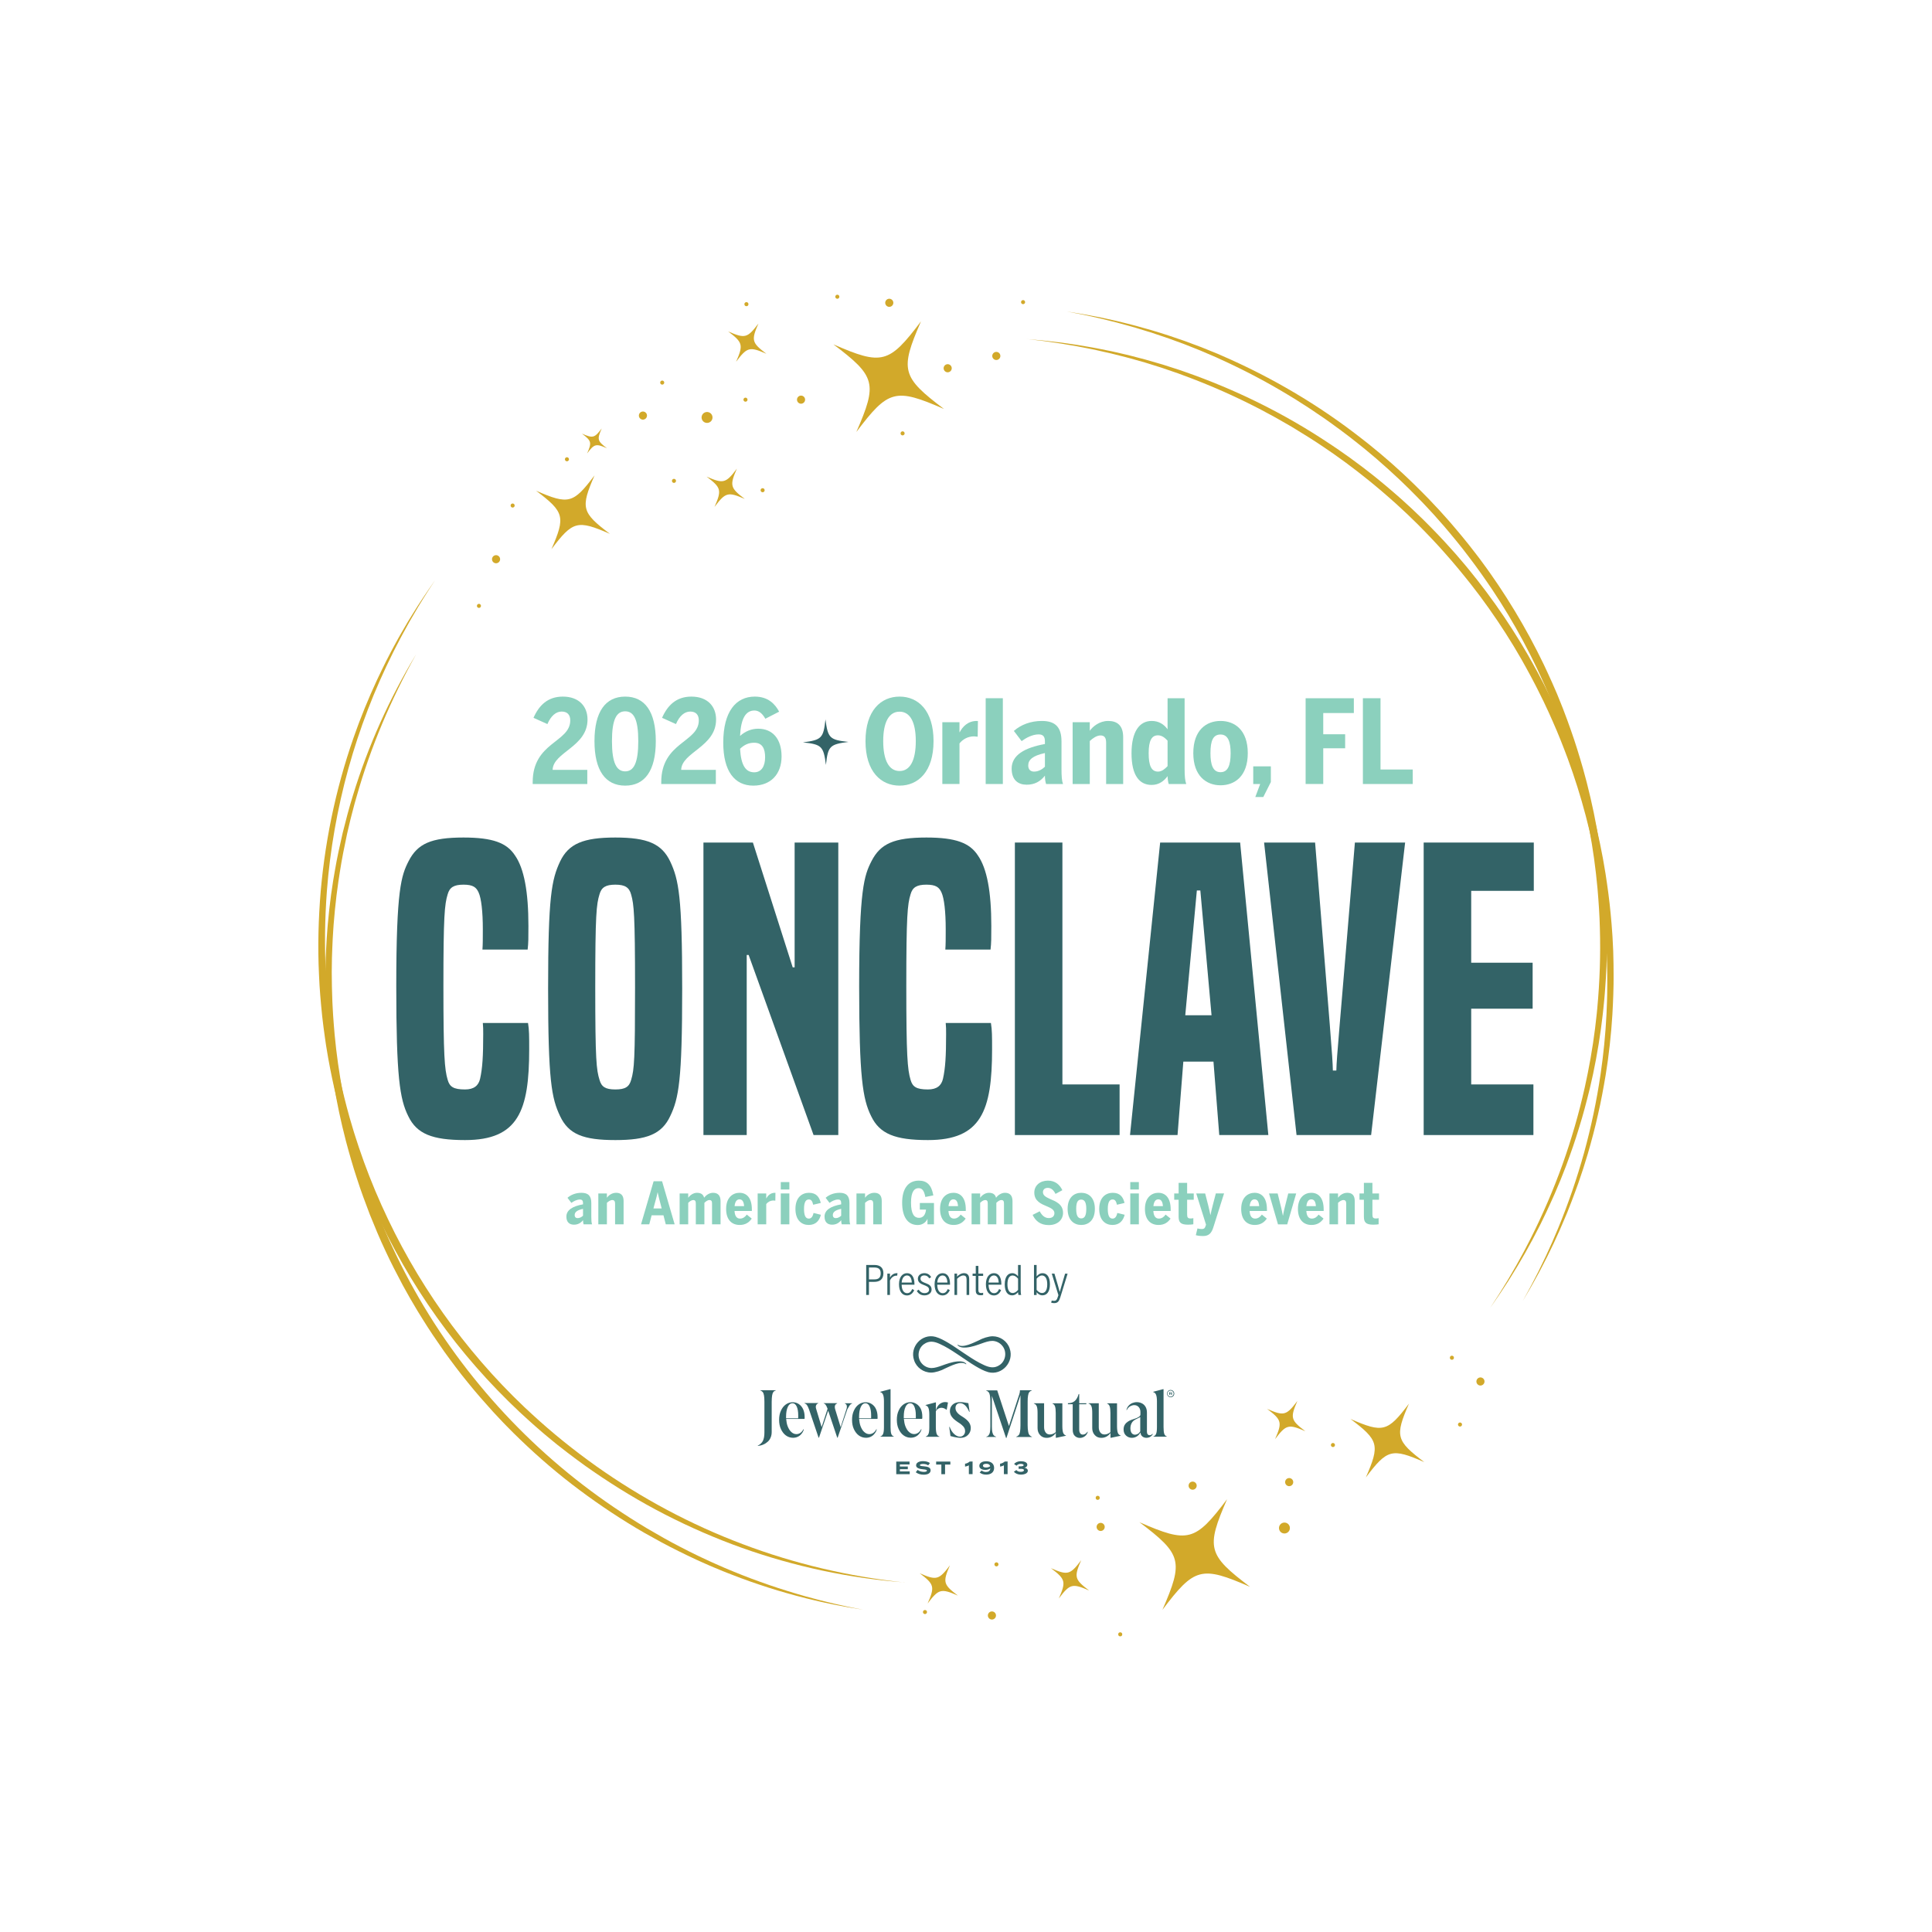 <svg xmlns="http://www.w3.org/2000/svg" id="Layer_1" viewBox="0 0 1000 1000"><defs><style>      .st0 {        fill: #336367;      }      .st1 {        fill: #8bd0bd;      }      .st2 {        fill: #d2a92a;      }    </style></defs><g><g><path class="st2" d="M635.13,775.99c-10.99,25.21-10.05,28.79,11.9,45.36-25.21-10.99-28.79-10.05-45.36,11.9,10.99-25.21,10.05-28.79-11.9-45.36,25.21,10.99,28.79,10.05,45.36-11.9Z"></path><path class="st2" d="M476.71,166.33c-10.99,25.21-10.05,28.79,11.9,45.36-25.21-10.99-28.79-10.05-45.36,11.9,10.99-25.21,10.05-28.79-11.9-45.36,25.21,10.99,28.79,10.05,45.36-11.9Z"></path><path class="st2" d="M307.74,246.06c-7.33,16.82-6.7,19.21,7.94,30.26-16.82-7.33-19.21-6.7-30.26,7.94,7.33-16.82,6.7-19.21-7.94-30.26,16.82,7.33,19.21,6.7,30.26-7.94Z"></path><path class="st2" d="M381.4,242.59c-3.8,8.71-3.47,9.95,4.11,15.67-8.71-3.8-9.95-3.47-15.67,4.11,3.8-8.71,3.47-9.95-4.11-15.67,8.71,3.8,9.95,3.47,15.67-4.11Z"></path><path class="st2" d="M392.57,167.44c-3.8,8.71-3.47,9.95,4.11,15.67-8.71-3.8-9.95-3.47-15.67,4.11,3.8-8.71,3.47-9.95-4.11-15.67,8.71,3.8,9.95,3.47,15.67-4.11Z"></path><path class="st2" d="M311.45,221.76c-2.48,5.69-2.27,6.5,2.69,10.24-5.69-2.48-6.5-2.27-10.24,2.69,2.48-5.69,2.27-6.5-2.69-10.24,5.69,2.48,6.5,2.27,10.24-2.69Z"></path><path class="st2" d="M559.62,807.57c-3.8,8.71-3.47,9.95,4.11,15.67-8.71-3.8-9.95-3.47-15.67,4.11,3.8-8.71,3.47-9.95-4.11-15.67,8.71,3.8,9.95,3.47,15.67-4.11Z"></path><path class="st2" d="M671.53,725.13c-3.8,8.71-3.47,9.95,4.11,15.67-8.71-3.8-9.95-3.47-15.67,4.11,3.8-8.71,3.47-9.95-4.11-15.67,8.71,3.8,9.95,3.47,15.67-4.11Z"></path><path class="st2" d="M491.69,810.2c-3.8,8.71-3.47,9.95,4.11,15.67-8.71-3.8-9.95-3.47-15.67,4.11,3.8-8.71,3.47-9.95-4.11-15.67,8.71,3.8,9.95,3.47,15.67-4.11Z"></path><path class="st2" d="M729.28,726.52c-7.33,16.82-6.7,19.21,7.94,30.26-16.82-7.33-19.21-6.7-30.26,7.94,7.33-16.82,6.7-19.21-7.94-30.26,16.82,7.33,19.21,6.7,30.26-7.94Z"></path><g><path class="st2" d="M446.51,833.15l-4.94-.81-2.47-.41-2.46-.46c-1.64-.31-3.29-.61-4.92-.93l-4.9-1.03c-1.64-.33-3.26-.72-4.89-1.11-1.62-.39-3.26-.76-4.88-1.17-3.23-.85-6.48-1.65-9.69-2.6-6.45-1.78-12.8-3.88-19.13-6.08-3.14-1.14-6.3-2.25-9.41-3.5l-2.34-.91c-.78-.3-1.56-.6-2.33-.93l-4.64-1.92c-1.55-.62-3.07-1.33-4.61-2l-2.3-1.02c-.77-.34-1.53-.67-2.29-1.04-3.03-1.44-6.07-2.83-9.06-4.36-6.02-2.95-11.89-6.18-17.73-9.48-11.62-6.7-22.82-14.12-33.56-22.15-10.76-8.01-20.98-16.77-30.65-26.08-2.45-2.3-4.78-4.71-7.15-7.09-1.2-1.18-2.33-2.42-3.48-3.64-1.15-1.22-2.31-2.44-3.45-3.67-4.5-4.98-8.95-10.02-13.15-15.26-4.27-5.18-8.27-10.58-12.21-16.02-3.85-5.5-7.64-11.05-11.17-16.77-.88-1.43-1.79-2.84-2.65-4.28l-2.56-4.34c-.42-.72-.86-1.44-1.28-2.17l-1.23-2.2-2.46-4.4c-3.16-5.93-6.25-11.89-9.07-18-2.88-6.07-5.45-12.28-7.96-18.51-2.41-6.27-4.75-12.57-6.79-18.97-2.12-6.37-3.94-12.84-5.68-19.33l-1.21-4.89-.61-2.44c-.2-.82-.37-1.64-.56-2.46l-1.1-4.92c-.36-1.64-.66-3.29-.99-4.94l-.48-2.47-.24-1.24-.21-1.24-.85-4.96c-.3-1.65-.52-3.32-.77-4.98-.24-1.66-.5-3.32-.72-4.98l-.61-5-.31-2.5-.25-2.51-.49-5.01c-.15-1.67-.25-3.35-.38-5.02-.28-3.35-.41-6.7-.58-10.05-.1-1.68-.11-3.35-.16-5.03-.04-1.68-.1-3.35-.11-5.03v-5.03s0-2.52,0-2.52l.06-2.52.13-5.03c.06-1.68.16-3.35.24-5.03.13-3.35.41-6.7.65-10.04.1-1.67.3-3.34.46-5.01.17-1.67.32-3.34.5-5.01l.61-4.99.31-2.5.37-2.49.74-4.97c.26-1.66.57-3.3.85-4.96,1.12-6.61,2.56-13.16,4.07-19.69,1.62-6.5,3.31-12.99,5.31-19.38,7.83-25.62,18.91-50.21,32.72-73.07-13.03,23.31-23.56,48-30.81,73.63l-.69,2.4-.34,1.2-.32,1.21-1.27,4.83c-.44,1.61-.81,3.23-1.19,4.85l-1.14,4.86c-1.39,6.51-2.71,13.03-3.72,19.6-.25,1.64-.54,3.28-.76,4.93l-.67,4.94-.33,2.47-.27,2.48-.55,4.96c-.16,1.65-.29,3.31-.44,4.97-.13,1.66-.31,3.31-.39,4.97-.2,3.32-.44,6.63-.53,9.95-.06,1.66-.14,3.32-.18,4.98l-.07,4.98-.03,2.49.03,2.49.06,4.98c.03,1.66.11,3.32.15,4.98.06,1.66.09,3.32.2,4.98.19,3.32.35,6.63.65,9.94.14,1.65.26,3.31.42,4.96l.52,4.95.26,2.48.32,2.47.64,4.94c.23,1.64.5,3.28.75,4.92.26,1.64.49,3.28.8,4.92l.88,4.9.22,1.23.25,1.22.5,2.44c1.28,6.51,2.84,12.97,4.48,19.4,1.74,6.4,3.55,12.79,5.66,19.09,2.03,6.32,4.36,12.54,6.76,18.73,2.5,6.15,5.06,12.27,7.91,18.27,22.35,48.17,56.54,90.76,98.73,123.11,10.54,8.09,21.58,15.54,32.99,22.38,5.74,3.36,11.51,6.67,17.44,9.7,2.94,1.57,5.94,3,8.92,4.47.74.37,1.5.72,2.26,1.07l2.26,1.05c1.51.69,3.01,1.42,4.54,2.07l4.57,2.01c.76.34,1.53.66,2.3.97l2.31.95c3.07,1.3,6.19,2.47,9.29,3.67,6.24,2.32,12.54,4.53,18.91,6.48,3.17,1.03,6.39,1.91,9.59,2.84,1.6.45,3.22.86,4.83,1.29l2.42.64c.81.22,1.62.39,2.43.6l4.86,1.18c1.63.37,3.26.72,4.89,1.08l2.45.54,2.46.49,4.91.96Z"></path><path class="st2" d="M531.47,175.5l5.19.46c1.73.16,3.47.28,5.19.5l5.18.6c.86.1,1.73.19,2.59.31l2.58.37,5.16.75c1.72.26,3.43.58,5.14.87l2.57.44c.86.15,1.72.28,2.57.47l5.12,1.03,2.56.51c.85.18,1.7.38,2.55.58l5.09,1.18c1.7.37,3.38.85,5.06,1.28l5.05,1.32,5.02,1.45,2.51.73,1.25.36,1.24.4,4.97,1.6,2.49.8,2.47.86c26.32,9.16,51.56,21.56,74.79,37.05,1.45.97,2.92,1.92,4.35,2.91l4.29,3.01,2.14,1.5,2.1,1.56,4.21,3.11c1.39,1.05,2.76,2.14,4.14,3.21,1.37,1.08,2.77,2.13,4.1,3.26,2.69,2.23,5.41,4.42,8.02,6.73,1.31,1.15,2.65,2.28,3.95,3.44l3.87,3.53,1.93,1.77,1.89,1.81,3.78,3.63c4.94,4.93,9.83,9.93,14.46,15.16l1.75,1.95.88.98.85,1,3.4,3.99c1.15,1.32,2.22,2.69,3.33,4.05,1.09,1.36,2.21,2.71,3.28,4.09l3.19,4.16c.53.7,1.07,1.38,1.59,2.08l1.55,2.12,3.09,4.23,2.99,4.31,1.49,2.15,1.44,2.19,2.88,4.38c.94,1.47,1.85,2.96,2.78,4.44l1.39,2.22c.47.74.89,1.5,1.34,2.25l2.67,4.51c.88,1.51,1.71,3.05,2.57,4.57,1.74,3.03,3.33,6.15,4.96,9.23.2.39.41.77.61,1.16l.58,1.17,1.16,2.35,1.16,2.35.58,1.17.55,1.19c1.47,3.17,2.97,6.33,4.33,9.55,2.83,6.39,5.36,12.91,7.79,19.46l1.74,4.94c.29.83.59,1.64.86,2.48l.81,2.49c.54,1.66,1.09,3.32,1.62,4.99l1.5,5.02.75,2.51.69,2.53,1.38,5.05,1.26,5.09.63,2.54.57,2.56,1.13,5.12,1.01,5.14.5,2.57c.16.86.3,1.72.45,2.58l.88,5.16c1.06,6.9,2.03,13.82,2.66,20.78.38,3.47.6,6.96.86,10.44l.09,1.31.07,1.31.13,2.62.13,2.62.06,1.31.03,1.31c.08,3.49.2,6.98.16,10.47v2.62c0,.87,0,1.75-.02,2.62l-.13,5.23c-.03,1.74-.13,3.49-.21,5.23-.09,1.74-.16,3.49-.27,5.23l-.38,5.22c-.07.87-.12,1.74-.2,2.61l-.26,2.6-.51,5.21-.64,5.19-.32,2.6c-.11.86-.25,1.73-.38,2.59l-.78,5.17c-1.16,6.88-2.41,13.74-3.99,20.53-1.5,6.81-3.32,13.54-5.25,20.24l-1.54,4.99-.77,2.5-.83,2.48-1.67,4.95c-.58,1.64-1.19,3.27-1.78,4.91-1.16,3.28-2.47,6.51-3.74,9.75l-.48,1.21-.51,1.2-1.02,2.4c-.69,1.6-1.35,3.21-2.06,4.8l-2.16,4.75-1.08,2.37-1.14,2.35-2.28,4.69c-.78,1.56-1.59,3.09-2.39,4.64l-1.2,2.31-.61,1.15-.63,1.14-2.52,4.56c-.82,1.53-1.72,3.02-2.6,4.52l-2.64,4.49,2.5-4.57c.83-1.52,1.68-3.04,2.46-4.59l2.39-4.63.6-1.16.57-1.17,1.13-2.34c.75-1.56,1.53-3.11,2.27-4.69l2.16-4.74,1.08-2.37,1.02-2.39,2.04-4.79c5.3-12.82,9.81-25.95,13.51-39.3,3.67-13.36,6.52-26.93,8.53-40.62l.69-5.14.34-2.57.29-2.58.57-5.16.45-5.17.22-2.58c.07-.86.11-1.73.17-2.59l.32-5.18c.09-1.73.14-3.45.21-5.18.06-1.73.14-3.45.15-5.18.24-13.82-.3-27.66-1.75-41.4-.67-6.88-1.68-13.72-2.77-20.54l-.91-5.1c-.16-.85-.29-1.7-.46-2.55l-.52-2.54-1.04-5.08-1.15-5.05-.58-2.52-.64-2.51-1.26-5.02-1.38-4.99-.69-2.5-.74-2.48-1.5-4.96c-.52-1.65-1.07-3.28-1.61-4.92l-.81-2.46c-.27-.82-.57-1.63-.86-2.44l-1.73-4.88c-2.42-6.47-4.93-12.9-7.75-19.21-1.35-3.18-2.84-6.29-4.3-9.42l-.55-1.17-.58-1.16-1.15-2.32-1.15-2.32c-.38-.77-.77-1.55-1.17-2.31-1.61-3.05-3.18-6.13-4.88-9.13-.85-1.51-1.66-3.03-2.53-4.52l-2.62-4.47c-.44-.74-.86-1.5-1.32-2.23l-1.37-2.2c-.91-1.46-1.81-2.94-2.74-4.4l-2.84-4.33-1.42-2.16-1.47-2.13-2.94-4.26-3.04-4.19-1.52-2.09c-.51-.7-1.04-1.37-1.57-2.06l-3.15-4.11c-4.29-5.41-8.66-10.76-13.26-15.91-4.54-5.2-9.34-10.18-14.2-15.09l-3.71-3.61-1.86-1.81-1.9-1.76-3.8-3.52c-1.28-1.16-2.59-2.29-3.88-3.43-2.57-2.31-5.25-4.5-7.89-6.72-1.31-1.12-2.69-2.17-4.03-3.25-1.36-1.07-2.7-2.16-4.06-3.22l-4.13-3.13-2.07-1.57-2.1-1.51-4.21-3.03c-1.41-1-2.85-1.95-4.28-2.93-5.7-3.92-11.58-7.56-17.5-11.14l-4.5-2.58-2.25-1.29c-.75-.43-1.5-.87-2.26-1.27l-4.57-2.46c-1.52-.82-3.04-1.66-4.59-2.42-12.31-6.32-25.02-11.88-38.02-16.65l-2.43-.91-2.46-.84-4.92-1.69-1.23-.42-1.24-.39-2.48-.78-4.96-1.55-5-1.41c-1.67-.46-3.33-.97-5.01-1.37l-5.04-1.28c-.84-.21-1.68-.44-2.52-.63l-2.54-.57-5.07-1.15c-.84-.2-1.7-.35-2.55-.53l-2.55-.51c-1.7-.33-3.4-.69-5.11-.99l-5.13-.87-2.57-.44c-.86-.15-1.72-.26-2.57-.39l-5.15-.75c-1.72-.27-3.44-.44-5.17-.65l-5.17-.61Z"></path><path class="st2" d="M468.26,819.05c-28.73-2.15-57.21-8.25-84.42-17.95-13.6-4.87-26.88-10.65-39.74-17.26-12.87-6.61-25.26-14.12-37.17-22.33l-4.45-3.11c-1.47-1.05-2.91-2.14-4.37-3.21-2.93-2.12-5.76-4.38-8.62-6.6l-1.07-.83-1.05-.86-2.1-1.72-2.1-1.73c-.7-.57-1.4-1.15-2.08-1.75-2.73-2.38-5.5-4.71-8.15-7.18-1.33-1.22-2.68-2.43-4-3.67l-3.92-3.76c-.65-.63-1.31-1.25-1.95-1.89l-1.91-1.93-3.82-3.86-3.73-3.95-1.86-1.98-1.81-2.02-3.63-4.04-3.53-4.13-1.76-2.07c-.58-.7-1.14-1.4-1.72-2.11l-3.42-4.22-3.31-4.31-1.65-2.16c-.55-.72-1.07-1.46-1.61-2.19l-3.2-4.39c-1.05-1.48-2.06-2.98-3.1-4.46l-1.55-2.23c-.51-.75-1-1.51-1.5-2.27l-2.98-4.54c-.97-1.53-1.92-3.07-2.88-4.61l-1.43-2.31c-.47-.77-.92-1.56-1.38-2.34l-2.75-4.68-2.65-4.75-1.32-2.38c-.43-.8-.84-1.6-1.27-2.4l-2.52-4.81-2.41-4.87-1.2-2.44-1.15-2.46-2.28-4.93-2.16-4.99-1.08-2.5-1.02-2.52-2.03-5.04-1.91-5.09c-.32-.85-.65-1.69-.95-2.55l-.9-2.57c-.59-1.71-1.2-3.42-1.78-5.13l-1.67-5.17c-.27-.86-.57-1.72-.82-2.59l-.77-2.6c-.51-1.74-1.05-3.47-1.53-5.21-.94-3.5-1.93-6.98-2.75-10.51-1.77-7.03-3.22-14.13-4.51-21.25l-.9-5.36-.22-1.34-.19-1.34-.39-2.69c-.55-3.58-.94-7.18-1.38-10.77-.75-7.2-1.39-14.42-1.67-21.65-.71-14.47-.31-28.97.9-43.39,2.56-28.83,8.83-57.33,18.85-84.43l.93-2.54.99-2.52,1.98-5.04,2.1-4.99,1.05-2.49,1.11-2.47,2.23-4.93c.77-1.63,1.56-3.25,2.34-4.88,1.53-3.27,3.24-6.45,4.88-9.66.4-.81.85-1.59,1.28-2.38l1.3-2.37c.88-1.58,1.71-3.18,2.64-4.72l2.72-4.67.68-1.17.71-1.15,1.42-2.3c3.75-6.16,7.81-12.11,11.93-18.02-3.95,6.02-7.84,12.09-11.4,18.34l-1.36,2.33-.68,1.17-.65,1.18-2.6,4.73c-.89,1.56-1.68,3.18-2.52,4.77l-1.24,2.39c-.41.8-.84,1.59-1.22,2.4l-2.36,4.85c-.39.81-.8,1.61-1.17,2.43l-1.12,2.45c-.74,1.64-1.51,3.26-2.24,4.9l-2.12,4.95-1.06,2.48-1,2.5-1.99,5-1.87,5.05-.94,2.53-.87,2.55-1.75,5.09-1.63,5.13-.81,2.57-.75,2.58-1.5,5.17-1.38,5.2-.68,2.6c-.22.87-.42,1.74-.63,2.62l-1.24,5.24-1.12,5.26-.56,2.63c-.18.88-.33,1.76-.5,2.64l-.99,5.29-.87,5.31-.43,2.65-.37,2.66-.73,5.33-.61,5.34-.3,2.67-.24,2.68-.47,5.35c-2.11,28.59-.72,57.44,4.48,85.61,1.33,7.03,2.76,14.05,4.53,20.99.82,3.48,1.81,6.93,2.74,10.38.48,1.72,1.02,3.43,1.52,5.15l.77,2.57c.25.86.55,1.7.82,2.56l1.66,5.11c.57,1.7,1.18,3.38,1.77,5.07l.89,2.53c.3.84.63,1.68.94,2.51l1.9,5.02,2.02,4.98,1.01,2.49,1.07,2.46,2.14,4.92,2.26,4.87,1.13,2.44,1.18,2.41,2.37,4.82,2.48,4.76c.42.79.82,1.59,1.25,2.38l1.3,2.35,2.6,4.7,2.71,4.63c.45.77.9,1.55,1.36,2.31l1.41,2.28c.94,1.52,1.87,3.05,2.83,4.56l2.93,4.5c.49.75.97,1.5,1.47,2.24l1.52,2.21c1.02,1.47,2.02,2.95,3.05,4.42l3.15,4.35c.53.72,1.04,1.45,1.58,2.17l1.63,2.13,3.26,4.26,3.36,4.19c.56.7,1.11,1.4,1.68,2.09l1.73,2.05,3.46,4.11,3.56,4.02,1.78,2.01,1.83,1.97,3.66,3.93,3.75,3.84,1.88,1.92c.63.63,1.28,1.25,1.92,1.88l3.85,3.74c1.3,1.23,2.63,2.44,3.94,3.66,10.52,9.72,21.72,18.72,33.4,27.03,23.41,16.55,48.9,30.21,75.79,40.32,26.87,10.17,55.09,16.78,83.74,19.81Z"></path><path class="st2" d="M552.55,161.29l5.14.84c1.71.29,3.43.54,5.14.88l5.12.98c.85.17,1.71.32,2.56.5l2.55.56,5.09,1.13c1.69.39,3.37.84,5.06,1.25l2.53.64c.84.22,1.69.41,2.52.66l5.02,1.41,2.51.7c.84.24,1.66.51,2.5.76l4.98,1.55c1.67.5,3.3,1.1,4.95,1.65l4.94,1.69,4.89,1.82,2.45.91,1.22.46,1.21.49,4.84,1.96,2.42.98,2.39,1.05c25.56,11.1,49.81,25.35,71.81,42.54,1.37,1.08,2.76,2.13,4.12,3.23l4.05,3.32,2.02,1.66,1.98,1.71,3.96,3.42c1.31,1.15,2.59,2.34,3.88,3.51,1.28,1.18,2.6,2.33,3.84,3.56,2.52,2.42,5.06,4.81,7.5,7.32,1.22,1.24,2.47,2.47,3.68,3.73l3.59,3.81,1.8,1.91,1.75,1.95,3.5,3.9c4.56,5.29,9.06,10.64,13.29,16.2l1.6,2.08.8,1.04.78,1.06,3.09,4.23c1.04,1.4,2.02,2.85,3.01,4.29.99,1.44,2,2.87,2.97,4.32l2.87,4.38c.48.73.97,1.46,1.43,2.2l1.38,2.23,2.76,4.45,2.66,4.52,1.33,2.26,1.28,2.29,2.55,4.58c.83,1.54,1.63,3.09,2.44,4.64l1.22,2.32c.41.77.78,1.56,1.17,2.34l2.32,4.7c.77,1.57,1.48,3.17,2.22,4.75,1.5,3.15,2.86,6.38,4.26,9.58.17.4.35.8.52,1.2l.49,1.22.98,2.43.98,2.43.49,1.22.46,1.23c1.23,3.27,2.49,6.53,3.61,9.84,2.35,6.58,4.38,13.27,6.32,19.99l1.37,5.06c.22.84.47,1.68.67,2.53l.62,2.55c.41,1.7.84,3.39,1.24,5.09l1.13,5.12.56,2.56.5,2.57,1,5.14.88,5.17.43,2.58.37,2.59.74,5.19.63,5.2.31,2.6c.1.87.17,1.74.26,2.61l.5,5.22c.54,6.96.99,13.94,1.1,20.92.12,3.49.07,6.98.08,10.47v1.31s-.04,1.31-.04,1.31l-.07,2.62-.07,2.62-.03,1.31-.07,1.31c-.18,3.49-.33,6.97-.63,10.45l-.2,2.61c-.07.87-.12,1.74-.22,2.61l-.52,5.21c-.16,1.74-.39,3.47-.6,5.2-.22,1.73-.42,3.46-.66,5.19l-.77,5.18c-.13.86-.25,1.73-.39,2.59l-.45,2.58-.9,5.16-1.02,5.13-.51,2.57c-.18.85-.38,1.7-.57,2.55l-1.16,5.1c-1.67,6.77-3.43,13.52-5.52,20.18-2.01,6.68-4.33,13.25-6.75,19.79l-1.91,4.86-.96,2.43-1.02,2.41-2.03,4.81c-.7,1.6-1.43,3.18-2.14,4.76-1.4,3.19-2.95,6.3-4.46,9.44l-.57,1.18-.59,1.16-1.2,2.32c-.81,1.54-1.58,3.1-2.41,4.63l-2.51,4.57-1.26,2.29-1.31,2.25-2.63,4.51c-.89,1.49-1.82,2.96-2.73,4.45l-1.37,2.22-.69,1.11-.71,1.09-2.86,4.36c-.94,1.46-1.94,2.88-2.93,4.31l-2.97,4.28,2.84-4.37c.94-1.46,1.91-2.9,2.8-4.39l2.73-4.44.68-1.11.66-1.12,1.31-2.25c.87-1.5,1.76-2.99,2.61-4.5l2.51-4.56,1.25-2.28,1.2-2.31,2.39-4.62c6.24-12.39,11.72-25.15,16.41-38.18,4.66-13.05,8.52-26.37,11.54-39.87l1.07-5.08.53-2.54.48-2.55.96-5.1.83-5.12.42-2.56c.13-.85.24-1.71.36-2.57l.71-5.14c.22-1.71.39-3.43.59-5.15.19-1.72.4-3.43.54-5.16,1.28-13.77,1.77-27.61,1.35-41.42-.15-6.91-.65-13.8-1.23-20.69l-.53-5.15c-.09-.86-.17-1.72-.27-2.58l-.32-2.57-.65-5.14-.77-5.12-.39-2.56-.45-2.55-.88-5.1-1-5.08-.5-2.54-.56-2.53-1.12-5.06c-.4-1.68-.82-3.35-1.24-5.03l-.62-2.51c-.2-.84-.45-1.67-.67-2.5l-1.36-5c-1.93-6.63-3.95-13.24-6.29-19.73-1.11-3.27-2.37-6.49-3.59-9.72l-.46-1.21-.49-1.2-.98-2.4-.97-2.4c-.32-.8-.65-1.6-1-2.39-1.38-3.17-2.71-6.35-4.19-9.47-.73-1.56-1.43-3.14-2.19-4.69l-2.28-4.65c-.39-.77-.75-1.56-1.15-2.32l-1.2-2.3c-.8-1.53-1.59-3.07-2.4-4.59l-2.5-4.53-1.25-2.26-1.31-2.24-2.61-4.47-2.72-4.41-1.36-2.2c-.46-.73-.94-1.45-1.41-2.17l-2.83-4.34c-3.87-5.72-7.83-11.38-12.04-16.86-4.14-5.53-8.55-10.85-13.03-16.11l-3.43-3.88-1.72-1.94-1.76-1.9-3.53-3.79c-1.19-1.25-2.41-2.47-3.61-3.71-2.39-2.5-4.89-4.88-7.37-7.29-1.22-1.22-2.52-2.37-3.78-3.55-1.27-1.17-2.53-2.36-3.81-3.51l-3.89-3.43-1.94-1.72-1.99-1.67-3.97-3.33c-1.33-1.1-2.7-2.16-4.05-3.24-5.39-4.34-10.98-8.41-16.62-12.42l-4.29-2.91-2.15-1.46c-.72-.48-1.43-.98-2.16-1.44l-4.37-2.79c-1.46-.93-2.91-1.88-4.4-2.75-11.8-7.23-24.06-13.72-36.67-19.44l-2.36-1.09-2.39-1.02-4.78-2.05-1.19-.51-1.21-.48-2.42-.96-4.83-1.91-4.88-1.78c-1.63-.58-3.25-1.22-4.9-1.74l-4.93-1.65c-.82-.27-1.64-.56-2.47-.82l-2.49-.76-4.97-1.53c-.83-.26-1.67-.48-2.5-.72l-2.51-.69c-1.67-.46-3.34-.94-5.02-1.37l-5.05-1.26-2.53-.63c-.84-.21-1.69-.38-2.54-.58l-5.08-1.13c-1.69-.4-3.4-.69-5.1-1.03l-5.11-.99Z"></path></g><path class="st2" d="M415.68,205.05c1,.58,1.34,1.87.75,2.87s-1.87,1.34-2.87.75-1.34-1.87-.75-2.87,1.87-1.34,2.87-.75Z"></path><path class="st2" d="M668.34,765.33c1,.58,1.34,1.87.75,2.87s-1.87,1.34-2.87.75-1.34-1.87-.75-2.87c.58-1,1.87-1.34,2.87-.75Z"></path><path class="st2" d="M618.37,767.16c1,.58,1.34,1.87.75,2.87s-1.87,1.34-2.87.75c-1-.58-1.34-1.87-.75-2.87s1.87-1.34,2.87-.75Z"></path><path class="st2" d="M767.34,713.24c1,.58,1.34,1.87.75,2.87s-1.87,1.34-2.87.75c-1-.58-1.34-1.87-.75-2.87s1.87-1.34,2.87-.75Z"></path><path class="st2" d="M570.76,788.52c1,.58,1.34,1.87.75,2.87s-1.87,1.34-2.87.75-1.34-1.87-.75-2.87,1.87-1.34,2.87-.75Z"></path><path class="st2" d="M514.48,834.36c1,.58,1.34,1.87.75,2.87s-1.87,1.34-2.87.75-1.34-1.87-.75-2.87,1.87-1.34,2.87-.75Z"></path><path class="st2" d="M461.35,154.92c1,.59,1.34,1.87.75,2.87s-1.87,1.34-2.87.75-1.34-1.87-.75-2.87,1.87-1.34,2.87-.75Z"></path><path class="st2" d="M491.58,188.79c1,.58,1.34,1.87.75,2.87s-1.87,1.34-2.87.75-1.34-1.87-.75-2.87,1.87-1.34,2.87-.75Z"></path><path class="st2" d="M516.75,182.43c1,.58,1.34,1.87.75,2.87-.58,1-1.87,1.34-2.87.75s-1.34-1.87-.75-2.87,1.87-1.34,2.87-.75Z"></path><path class="st2" d="M333.84,213.29c1,.58,1.34,1.87.75,2.87s-1.87,1.34-2.87.75-1.34-1.87-.75-2.87,1.87-1.34,2.87-.75Z"></path><path class="st2" d="M257.82,287.64c1,.58,1.34,1.87.75,2.87s-1.87,1.34-2.87.75c-1-.58-1.34-1.87-.75-2.87.58-1,1.87-1.34,2.87-.75Z"></path><path class="st2" d="M530.07,155.47c.5.29.67.94.38,1.44s-.94.67-1.44.38-.67-.94-.38-1.44c.29-.5.94-.67,1.44-.38Z"></path><path class="st2" d="M467.71,223.4c.5.29.67.94.38,1.44s-.94.67-1.44.38-.67-.94-.38-1.44.94-.67,1.44-.38Z"></path><path class="st2" d="M690.46,747.03c.5.29.67.94.38,1.44s-.94.67-1.44.38-.67-.94-.38-1.44.94-.67,1.44-.38Z"></path><circle class="st2" cx="751.5" cy="702.76" r="1.05"></circle><path class="st2" d="M756.23,736.42c.5.29.67.94.38,1.44s-.94.67-1.44.38-.67-.94-.38-1.44.94-.67,1.44-.38Z"></path><circle class="st2" cx="568.17" cy="775.27" r="1.05"></circle><circle class="st2" cx="579.83" cy="845.93" r="1.05"></circle><path class="st2" d="M516.29,808.8c.5.29.67.94.38,1.44s-.94.67-1.44.38-.67-.94-.38-1.44.94-.67,1.44-.38Z"></path><path class="st2" d="M479.3,833.48c.5.29.67.94.38,1.44s-.94.67-1.44.38-.67-.94-.38-1.44.94-.67,1.44-.38Z"></path><path class="st2" d="M433.93,152.68c.5.29.67.94.38,1.44s-.94.67-1.44.38-.67-.94-.38-1.44.94-.67,1.44-.38Z"></path><path class="st2" d="M386.39,205.96c.5.29.67.94.38,1.44s-.94.67-1.44.38-.67-.94-.38-1.44.94-.67,1.44-.38Z"></path><path class="st2" d="M367.39,213.63c1.35.79,1.8,2.52,1.02,3.87s-2.52,1.8-3.87,1.02-1.8-2.52-1.02-3.87,2.52-1.8,3.87-1.02Z"></path><path class="st2" d="M666.25,788.46c1.35.79,1.8,2.52,1.02,3.87-.79,1.35-2.52,1.8-3.87,1.02s-1.8-2.52-1.02-3.87c.79-1.35,2.52-1.8,3.87-1.02Z"></path><circle class="st2" cx="386.35" cy="157.44" r="1.05"></circle><path class="st2" d="M395.26,252.83c.5.29.67.94.38,1.44s-.94.67-1.44.38-.67-.94-.38-1.44.94-.67,1.44-.38Z"></path><path class="st2" d="M343.29,197.12c.5.29.67.94.38,1.44s-.94.67-1.44.38-.67-.94-.38-1.44.94-.67,1.44-.38Z"></path><path class="st2" d="M349.38,247.99c.5.29.67.94.38,1.44s-.94.67-1.44.38-.67-.94-.38-1.44.94-.67,1.44-.38Z"></path><path class="st2" d="M265.87,260.75c.5.29.67.94.38,1.44s-.94.67-1.44.38-.67-.94-.38-1.44.94-.67,1.44-.38Z"></path><path class="st2" d="M293.98,236.81c.5.29.67.94.38,1.44s-.94.67-1.44.38-.67-.94-.38-1.44.94-.67,1.44-.38Z"></path><path class="st2" d="M248.43,312.69c.5.29.67.94.38,1.44s-.94.67-1.44.38-.67-.94-.38-1.44.94-.67,1.44-.38Z"></path></g><g><path class="st0" d="M273.31,529.5c.6,3.6.6,7,.6,13.6,0,31.8-5.6,47-33.2,47-17,0-25-3.2-29.4-12.4-4.4-8.8-6.2-20.4-6.2-67.2,0-50.2,2.6-57.4,6.4-64.8,4.6-9,11.6-12.2,28.4-12.2,15.2,0,22.4,2.8,26.6,9.2,4.8,6.8,7,19,7,36.6,0,6.4,0,8.6-.4,12.2h-23.4c.2-2.8.2-5.2.2-10.6,0-9-.8-16-2.2-19-1.2-2.6-2.8-4-7.8-4s-7.2,1.4-8.2,5c-1.6,5.2-2.2,11.2-2.2,47.4s.6,43.2,2.2,48.6c1,3.6,3,5,9,5,4.6,0,7-2,7.8-5.6,1.2-5.4,1.6-11.6,1.6-23,0-2.4,0-3.8-.2-5.8h23.4Z"></path><path class="st0" d="M318.5,590.1c-16.6,0-24.2-3-28.6-12.4-4.4-9.2-6.2-18.4-6.2-66s1.8-56.4,6.2-65.8c4.4-9.2,12-12.4,28.6-12.4s24,3.2,28.4,12.4c4.4,9.4,6.2,18.2,6.2,65.8s-1.8,56.8-6.2,66c-4.4,9.4-12.2,12.4-28.4,12.4ZM328.7,511.1c0-37.8-.6-43-2-48-1-3.8-3.2-5.2-8.2-5.2s-7.2,1.4-8.2,5c-1.6,5.2-2.2,10.4-2.2,48.2s.6,42.6,2.2,47.8c1,3.6,3,5,8.2,5s7.2-1.4,8.2-5c1.6-5.4,2-10.6,2-47.8Z"></path><path class="st0" d="M421.1,587.5l-33.6-93.2h-1v93.2h-22.4v-151.4h25.6l20.6,64.6h1v-64.6h22.6v151.4h-12.8Z"></path><path class="st0" d="M512.9,529.5c.6,3.6.6,7,.6,13.6,0,31.8-5.6,47-33.2,47-17,0-25-3.2-29.4-12.4-4.4-8.8-6.2-20.4-6.2-67.2,0-50.2,2.6-57.4,6.4-64.8,4.6-9,11.6-12.2,28.4-12.2,15.2,0,22.4,2.8,26.6,9.2,4.8,6.8,7,19,7,36.6,0,6.4,0,8.6-.4,12.2h-23.4c.2-2.8.2-5.2.2-10.6,0-9-.8-16-2.2-19-1.2-2.6-2.8-4-7.8-4s-7.2,1.4-8.2,5c-1.6,5.2-2.2,11.2-2.2,47.4s.6,43.2,2.2,48.6c1,3.6,3,5,9,5,4.6,0,7-2,7.8-5.6,1.2-5.4,1.6-11.6,1.6-23,0-2.4,0-3.8-.2-5.8h23.4Z"></path><path class="st0" d="M525.3,587.5v-151.4h24.6v125.2h29.6v26.2h-54.2Z"></path><path class="st0" d="M631.09,587.5l-3-38h-15.6l-3,38h-24.6l15.6-151.4h41.4l14.6,151.4h-25.4ZM621.29,460.9h-1.8l-6,64.6h13.6l-5.8-64.6Z"></path><path class="st0" d="M671.09,587.5l-16.8-151.4h26.4c8.2,102,9,110,9.2,118h1.8c.2-8,1.2-16,9.6-118h26l-17.6,151.4h-38.6Z"></path><path class="st0" d="M736.89,587.5v-151.4h57v25h-32.4v37.2h31.8v23.8h-31.8v39.2h32.2v26.2h-56.8Z"></path></g><g><path class="st1" d="M275.72,404.84c0-20.76,19.44-20.52,19.44-31.98,0-2.88-1.5-4.56-4.44-4.56s-5.58,2.22-7.38,6.48l-7.2-3.24c2.88-6.54,7.44-10.98,15.18-10.98,8.28,0,12.78,4.98,12.78,11.88,0,14.16-17.82,16.86-18.06,26.04h17.94v7.32h-28.26v-.96Z"></path><path class="st1" d="M307.7,383.6c0-15.24,5.7-23.04,15.9-23.04s15.84,7.8,15.84,23.04-5.64,23.04-15.84,23.04-15.9-7.8-15.9-23.04ZM330.37,383.6c0-11.22-2.28-15.42-6.78-15.42s-6.84,4.2-6.84,15.42,2.34,15.66,6.84,15.66,6.78-4.44,6.78-15.66Z"></path><path class="st1" d="M342.26,404.84c0-20.76,19.44-20.52,19.44-31.98,0-2.88-1.5-4.56-4.44-4.56s-5.58,2.22-7.38,6.48l-7.2-3.24c2.88-6.54,7.44-10.98,15.18-10.98,8.28,0,12.78,4.98,12.78,11.88,0,14.16-17.82,16.86-18.06,26.04h17.94v7.32h-28.26v-.96Z"></path><path class="st1" d="M374.36,384.38c0-16.2,6.66-23.82,16.32-23.82,6.9,0,10.5,3.84,12.6,7.8l-7.14,3.66c-1.2-2.1-2.94-4.26-5.64-4.26-4.56,0-7.02,4.2-7.44,13.14,2.76-2.46,6-3.72,9.36-3.72,7.44,0,12.12,5.22,12.12,14.34s-5.52,15.12-14.64,15.12c-9.66,0-15.54-7.44-15.54-22.26ZM396.02,391.94c0-4.26-1.32-7.5-5.64-7.5-2.88,0-5.1,1.02-7.32,3.12.48,8.64,2.94,12.18,7.32,12.18,3.78,0,5.64-3.18,5.64-7.8Z"></path><path class="st1" d="M447.98,383.6c0-15.9,8.04-23.04,17.64-23.04s17.58,7.14,17.58,23.04-8.04,23.04-17.58,23.04-17.64-7.14-17.64-23.04ZM474.01,383.6c0-9.84-2.94-15.24-8.4-15.24s-8.46,5.4-8.46,15.24,2.94,15.48,8.46,15.48,8.4-5.64,8.4-15.48Z"></path><path class="st1" d="M487.75,373.82h8.88v5.16h.12c1.44-2.76,4.14-5.82,8.88-5.82.12,0,.54.06.54.06l-.12,8.1c-.24-.06-1.5-.18-1.86-.18-3.48,0-6.06,1.74-7.56,3.66v21h-8.88v-31.98Z"></path><path class="st1" d="M510.19,361.4h8.88v44.4h-8.88v-44.4Z"></path><path class="st1" d="M523.63,397.82c0-6.96,6.66-10.8,17.22-12.72v-1.32c0-2.4-.84-3.66-3.24-3.66-3.24,0-6.54,1.8-8.82,3.48l-4.02-5.28c3.72-3.24,8.7-5.16,14.52-5.16,7.08,0,10.14,3.36,10.14,10.62v14.22c0,3.84.18,6.18.78,7.8h-8.76c-.36-1.2-.6-2.46-.6-4.32-2.34,3-5.34,4.68-9.42,4.68-4.38,0-7.8-2.34-7.8-8.34ZM540.85,396.86v-7.08c-6.42,1.38-8.64,3.54-8.64,6.42,0,2.1,1.2,3.18,3,3.18,2.46,0,4.38-1.32,5.64-2.52Z"></path><path class="st1" d="M555.19,373.82h8.88v4.44c1.56-2.22,4.98-5.1,9.54-5.1s7.74,2.22,7.74,8.4v24.24h-8.82v-21.42c0-2.46-.84-3.72-2.88-3.72s-4.08,1.5-5.58,2.88v22.26h-8.88v-31.98Z"></path><path class="st1" d="M585.67,389.96c0-11.46,4.2-16.8,10.44-16.8,3.66,0,6.36,1.74,8.22,4.32v-16.08h8.82v36.6c0,3.84.24,6.18.84,7.8h-9.06c-.36-.9-.6-3.12-.6-4.08-1.74,2.4-4.32,4.56-8.28,4.56-6.24,0-10.38-4.86-10.38-16.32ZM604.33,396.56v-13.2c-1.44-1.56-3-2.76-4.98-2.76-3.24,0-4.8,2.7-4.8,9.3s1.5,9.48,4.86,9.48c1.98,0,3.6-1.44,4.92-2.82Z"></path><path class="st1" d="M617.65,389.84c0-12,6.78-16.68,14.1-16.68s14.1,4.68,14.1,16.68-6.84,16.62-14.1,16.62-14.1-4.74-14.1-16.62ZM636.97,389.84c0-6-1.38-9.66-5.22-9.66s-5.22,3.18-5.22,9.66c0,6.06,1.32,9.84,5.22,9.84,3.66,0,5.22-3.24,5.22-9.84Z"></path><path class="st1" d="M652.27,405.8h-3.6v-9.12h9.12v8.1l-3.9,7.74h-4.14l2.52-6.72Z"></path><path class="st1" d="M675.79,361.4h24.96v7.68h-15.84v10.98h11.34v7.26h-11.34v18.48h-9.12v-44.4Z"></path><path class="st1" d="M705.43,361.4h9.12v36.9h16.68v7.5h-25.8v-44.4Z"></path></g><path class="st0" d="M427.26,372.35c1.25,9.69,2.19,10.61,11.9,11.66-9.69,1.25-10.61,2.19-11.66,11.9-1.25-9.69-2.19-10.61-11.9-11.66,9.69-1.25,10.61-2.19,11.66-11.9Z"></path><g><path class="st1" d="M293.16,629.72c0-3.48,3.33-5.4,8.61-6.36v-.66c0-1.2-.42-1.83-1.62-1.83-1.62,0-3.27.9-4.41,1.74l-2.01-2.64c1.86-1.62,4.35-2.58,7.26-2.58,3.54,0,5.07,1.68,5.07,5.31v7.11c0,1.92.09,3.09.39,3.9h-4.38c-.18-.6-.3-1.23-.3-2.16-1.17,1.5-2.67,2.34-4.71,2.34-2.19,0-3.9-1.17-3.9-4.17ZM301.77,629.24v-3.54c-3.21.69-4.32,1.77-4.32,3.21,0,1.05.6,1.59,1.5,1.59,1.23,0,2.19-.66,2.82-1.26Z"></path><path class="st1" d="M309.69,617.72h4.44v2.22c.78-1.11,2.49-2.55,4.77-2.55s3.87,1.11,3.87,4.2v12.12h-4.41v-10.71c0-1.23-.42-1.86-1.44-1.86s-2.04.75-2.79,1.44v11.13h-4.44v-15.99Z"></path><path class="st1" d="M336.06,633.71h-4.26l6.51-22.29h4.38l6.51,22.29h-4.59l-1.2-4.68h-6.12l-1.23,4.68ZM341.91,623.24c-.6-2.34-1.08-3.99-1.5-6.06h-.06c-.39,2.1-.9,3.69-1.53,6.03l-.6,2.28h4.26l-.57-2.25Z"></path><path class="st1" d="M351.78,617.72h4.44v2.22c.81-1.14,2.49-2.55,4.56-2.55s3.27.9,3.66,2.55c.87-1.17,2.58-2.55,4.62-2.55,2.67,0,3.9,1.56,3.9,4.35v11.97h-4.41v-10.71c0-1.23-.27-1.86-1.38-1.86-.93,0-1.83.72-2.58,1.44v11.13h-4.44v-10.71c0-1.23-.27-1.86-1.32-1.86-.96,0-1.83.69-2.61,1.44v11.13h-4.44v-15.99Z"></path><path class="st1" d="M375.84,625.73c0-6.09,3.63-8.34,6.9-8.34,3.6,0,6.42,2.46,6.42,8.61v.81h-8.97c.15,2.73,1.2,3.93,2.88,3.93,1.53,0,2.79-1.02,3.45-2.07l2.58,2.07c-1.38,2.01-3.3,3.3-6.24,3.3-3.84,0-7.02-2.4-7.02-8.31ZM385.14,624.29c-.15-2.4-.96-3.51-2.4-3.51-1.23,0-2.28.96-2.52,3.51h4.92Z"></path><path class="st1" d="M392.16,617.72h4.44v2.58h.06c.72-1.38,2.07-2.91,4.44-2.91.06,0,.27.03.27.03l-.06,4.05c-.12-.03-.75-.09-.93-.09-1.74,0-3.03.87-3.78,1.83v10.5h-4.44v-15.99Z"></path><path class="st1" d="M404.13,611.84h4.44v3.84h-4.44v-3.84ZM404.13,617.72h4.44v15.99h-4.44v-15.99Z"></path><path class="st1" d="M411.72,625.73c0-6.09,3.54-8.34,6.99-8.34,3.9,0,5.4,2.31,6.12,5.25l-3.93.93c-.42-1.89-1.02-2.73-2.25-2.73-1.59,0-2.49,1.44-2.49,4.89,0,3.21.69,5.01,2.46,5.01,1.11,0,2.01-.72,2.46-2.91l3.81.93c-.75,2.97-2.58,5.28-6.33,5.28-3.54,0-6.84-2.37-6.84-8.31Z"></path><path class="st1" d="M426.78,629.72c0-3.48,3.33-5.4,8.61-6.36v-.66c0-1.2-.42-1.83-1.62-1.83-1.62,0-3.27.9-4.41,1.74l-2.01-2.64c1.86-1.62,4.35-2.58,7.26-2.58,3.54,0,5.07,1.68,5.07,5.31v7.11c0,1.92.09,3.09.39,3.9h-4.38c-.18-.6-.3-1.23-.3-2.16-1.17,1.5-2.67,2.34-4.71,2.34-2.19,0-3.9-1.17-3.9-4.17ZM435.39,629.24v-3.54c-3.21.69-4.32,1.77-4.32,3.21,0,1.05.6,1.59,1.5,1.59,1.23,0,2.19-.66,2.82-1.26Z"></path><path class="st1" d="M443.31,617.72h4.44v2.22c.78-1.11,2.49-2.55,4.77-2.55s3.87,1.11,3.87,4.2v12.12h-4.41v-10.71c0-1.23-.42-1.86-1.44-1.86s-2.04.75-2.79,1.44v11.13h-4.44v-15.99Z"></path><path class="st1" d="M466.95,622.55c0-7.29,3.09-11.46,8.64-11.46,4.23,0,6.57,2.31,7.5,7.65l-4.14.81c-.63-3.36-1.68-4.56-3.51-4.56-2.07,0-3.9,1.59-3.9,7.5s1.68,7.86,4.14,7.86c2.04,0,3.33-1.44,3.63-4.26h-3.21v-3.42h7.32v11.04h-3.36v-2.85h-.03c-.54,1.47-2.28,3.21-5.01,3.21-5.25,0-8.07-4.29-8.07-11.52Z"></path><path class="st1" d="M486.57,625.73c0-6.09,3.63-8.34,6.9-8.34,3.6,0,6.42,2.46,6.42,8.61v.81h-8.97c.15,2.73,1.2,3.93,2.88,3.93,1.53,0,2.79-1.02,3.45-2.07l2.58,2.07c-1.38,2.01-3.3,3.3-6.24,3.3-3.84,0-7.02-2.4-7.02-8.31ZM495.87,624.29c-.15-2.4-.96-3.51-2.4-3.51-1.23,0-2.28.96-2.52,3.51h4.92Z"></path><path class="st1" d="M502.89,617.72h4.44v2.22c.81-1.14,2.49-2.55,4.56-2.55s3.27.9,3.66,2.55c.87-1.17,2.58-2.55,4.62-2.55,2.67,0,3.9,1.56,3.9,4.35v11.97h-4.41v-10.71c0-1.23-.27-1.86-1.38-1.86-.93,0-1.83.72-2.58,1.44v11.13h-4.44v-10.71c0-1.23-.27-1.86-1.32-1.86-.96,0-1.83.69-2.61,1.44v11.13h-4.44v-15.99Z"></path><path class="st1" d="M534.48,628.82l3.69-1.86c.96,1.92,2.49,3.51,4.65,3.51,1.92,0,2.94-1.02,2.94-2.52,0-1.83-1.83-2.67-3.93-3.57-2.91-1.23-6.48-2.64-6.48-7.11,0-3.69,3-6.18,7.05-6.18,3.81,0,6.12,2.13,7.47,4.95l-3.54,1.92c-.93-1.86-2.16-3.12-4.02-3.12-1.59,0-2.49.96-2.49,2.22,0,1.77,1.68,2.61,3.66,3.51,2.97,1.29,6.75,2.7,6.75,7.2,0,3.36-2.58,6.33-7.41,6.33-4.35,0-6.84-2.16-8.34-5.28Z"></path><path class="st1" d="M552.6,625.73c0-6,3.39-8.34,7.05-8.34s7.05,2.34,7.05,8.34-3.42,8.31-7.05,8.31-7.05-2.37-7.05-8.31ZM562.26,625.73c0-3-.69-4.83-2.61-4.83s-2.61,1.59-2.61,4.83c0,3.03.66,4.92,2.61,4.92,1.83,0,2.61-1.62,2.61-4.92Z"></path><path class="st1" d="M568.95,625.73c0-6.09,3.54-8.34,6.99-8.34,3.9,0,5.4,2.31,6.12,5.25l-3.93.93c-.42-1.89-1.02-2.73-2.25-2.73-1.59,0-2.49,1.44-2.49,4.89,0,3.21.69,5.01,2.46,5.01,1.11,0,2.01-.72,2.46-2.91l3.81.93c-.75,2.97-2.58,5.28-6.33,5.28-3.54,0-6.84-2.37-6.84-8.31Z"></path><path class="st1" d="M585.03,611.84h4.44v3.84h-4.44v-3.84ZM585.03,617.72h4.44v15.99h-4.44v-15.99Z"></path><path class="st1" d="M592.62,625.73c0-6.09,3.63-8.34,6.9-8.34,3.6,0,6.42,2.46,6.42,8.61v.81h-8.97c.15,2.73,1.2,3.93,2.88,3.93,1.53,0,2.79-1.02,3.45-2.07l2.58,2.07c-1.38,2.01-3.3,3.3-6.24,3.3-3.84,0-7.02-2.4-7.02-8.31ZM601.92,624.29c-.15-2.4-.96-3.51-2.4-3.51-1.23,0-2.28.96-2.52,3.51h4.92Z"></path><path class="st1" d="M610.05,629.72v-8.73h-2.28v-3.27h2.28v-5.49h4.41v5.49h3.42v3.27h-3.42v7.62c0,1.62.39,2.07,1.89,2.07.45,0,1.11-.09,1.32-.18v3.18c-.3.09-1.74.21-2.76.21-3.9,0-4.86-1.29-4.86-4.17Z"></path><path class="st1" d="M618.96,639.32l.84-3.48c.42.09,1.29.3,2.34.3s1.5-.42,1.83-1.47l.27-.78-5.07-16.17h4.62l1.59,6.21c.42,1.74.75,3.12,1.11,4.95h.06c.36-1.86.72-3.3,1.17-5.04l1.59-6.12h4.26l-5.55,17.55c-.93,2.94-2.25,4.5-5.31,4.5-1.86,0-3.06-.24-3.75-.45Z"></path><path class="st1" d="M642.44,625.73c0-6.09,3.63-8.34,6.9-8.34,3.6,0,6.42,2.46,6.42,8.61v.81h-8.97c.15,2.73,1.2,3.93,2.88,3.93,1.53,0,2.79-1.02,3.45-2.07l2.58,2.07c-1.38,2.01-3.3,3.3-6.24,3.3-3.84,0-7.02-2.4-7.02-8.31ZM651.74,624.29c-.15-2.4-.96-3.51-2.4-3.51-1.23,0-2.28.96-2.52,3.51h4.92Z"></path><path class="st1" d="M656.84,617.72h4.47l1.77,7.14c.33,1.44.57,2.43.93,4.35h.06c.33-1.86.57-2.88.93-4.32l1.8-7.17h4.11l-4.65,16.02h-4.77l-4.65-16.02Z"></path><path class="st1" d="M671.81,625.73c0-6.09,3.63-8.34,6.9-8.34,3.6,0,6.42,2.46,6.42,8.61v.81h-8.97c.15,2.73,1.2,3.93,2.88,3.93,1.53,0,2.79-1.02,3.45-2.07l2.58,2.07c-1.38,2.01-3.3,3.3-6.24,3.3-3.84,0-7.02-2.4-7.02-8.31ZM681.11,624.29c-.15-2.4-.96-3.51-2.4-3.51-1.23,0-2.28.96-2.52,3.51h4.92Z"></path><path class="st1" d="M688.13,617.72h4.44v2.22c.78-1.11,2.49-2.55,4.77-2.55s3.87,1.11,3.87,4.2v12.12h-4.41v-10.71c0-1.23-.42-1.86-1.44-1.86s-2.04.75-2.79,1.44v11.13h-4.44v-15.99Z"></path><path class="st1" d="M705.95,629.72v-8.73h-2.28v-3.27h2.28v-5.49h4.41v5.49h3.42v3.27h-3.42v7.62c0,1.62.39,2.07,1.89,2.07.45,0,1.11-.09,1.32-.18v3.18c-.3.09-1.74.21-2.76.21-3.9,0-4.86-1.29-4.86-4.17Z"></path></g></g><g><path class="st0" d="M448.35,654.74h4.26c2.81,0,4.64,1.32,4.64,4.28,0,3.3-2.04,4.47-4.79,4.47h-2.69v6.78h-1.43v-15.54ZM452.55,662.21c2.14,0,3.3-.86,3.3-3.15,0-2.16-1.13-3-3.32-3h-2.75v6.15h2.77Z"></path><path class="st0" d="M459.29,659.23h1.36v1.97h.04c.67-1.2,1.85-2.21,3.61-2.21h.23l-.13,1.28h-.36c-1.49,0-2.73,1.01-3.4,2.5v7.5h-1.36v-11.04Z"></path><path class="st0" d="M465.32,664.73c0-3.91,1.95-5.73,4.16-5.73,2.44,0,3.84,2.02,3.84,5.63v.32h-6.63c.06,2.83,1.13,4.39,2.83,4.39,1.34,0,2.04-.82,2.65-2.14l1.03.57c-.76,1.7-2.04,2.75-3.76,2.75-2.35,0-4.12-1.97-4.12-5.77ZM471.95,663.83c-.1-2.1-.86-3.65-2.5-3.65-1.32,0-2.54,1.13-2.75,3.65h5.25Z"></path><path class="st0" d="M474.52,668.17l1.01-.65c.71,1.18,1.76,1.8,2.98,1.8,1.53,0,2.37-.71,2.37-1.8,0-2.9-5.79-1.81-5.79-5.67,0-1.64,1.34-2.86,3.34-2.86,1.68,0,2.81.8,3.55,2.04l-1.01.67c-.55-.95-1.34-1.55-2.54-1.55-1.36,0-1.99.74-1.99,1.64,0,2.92,5.75,1.7,5.75,5.69,0,1.83-1.62,3-3.7,3-1.85,0-3.13-.86-3.97-2.31Z"></path><path class="st0" d="M483.74,664.73c0-3.91,1.95-5.73,4.16-5.73,2.44,0,3.84,2.02,3.84,5.63v.32h-6.63c.06,2.83,1.13,4.39,2.83,4.39,1.34,0,2.04-.82,2.65-2.14l1.03.57c-.76,1.7-2.04,2.75-3.76,2.75-2.35,0-4.12-1.97-4.12-5.77ZM490.37,663.83c-.1-2.1-.86-3.65-2.5-3.65-1.32,0-2.54,1.13-2.75,3.65h5.25Z"></path><path class="st0" d="M494.02,659.23h1.36v1.55c.78-.84,2.12-1.79,3.55-1.79,1.83,0,2.73,1.05,2.73,3.07v8.21h-1.36v-7.98c0-1.41-.46-2.1-1.72-2.1-1.13,0-2.31.84-3.19,1.72v8.36h-1.36v-11.04Z"></path><path class="st0" d="M505.05,667.86v-7.47h-1.64v-1.16h1.64v-3.99h1.36v3.99h2.46v1.16h-2.46v7.2c0,1.13.29,1.68,1.49,1.68.36,0,.73-.06.97-.15v1.15c-.27.08-.76.15-1.2.15-1.85,0-2.62-.69-2.62-2.56Z"></path><path class="st0" d="M510.3,664.73c0-3.91,1.95-5.73,4.16-5.73,2.44,0,3.84,2.02,3.84,5.63v.32h-6.63c.06,2.83,1.13,4.39,2.83,4.39,1.34,0,2.04-.82,2.65-2.14l1.03.57c-.76,1.7-2.04,2.75-3.76,2.75-2.35,0-4.12-1.97-4.12-5.77ZM516.93,663.83c-.1-2.1-.86-3.65-2.5-3.65-1.32,0-2.54,1.13-2.75,3.65h5.25Z"></path><path class="st0" d="M520.06,664.75c0-4.01,1.7-5.75,3.86-5.75,1.28,0,2.29.67,3.02,1.62v-5.88h1.37v12.81c0,1.34.06,2.16.27,2.73h-1.43c-.11-.38-.21-1.07-.21-1.45-.71.84-1.68,1.64-3.09,1.64-2.16,0-3.8-1.7-3.8-5.71ZM526.95,667.67v-5.82c-.86-1.03-1.78-1.66-2.83-1.66-1.55,0-2.67,1.37-2.67,4.56s1.13,4.51,2.71,4.51c1.09,0,2-.69,2.79-1.6Z"></path><path class="st0" d="M536.55,668.89v1.39h-1.36v-15.54h1.36v5.92c.71-.86,1.66-1.66,3.07-1.66,2.16,0,3.82,1.72,3.82,5.73s-1.7,5.73-3.88,5.73c-1.28,0-2.2-.63-3-1.58ZM542.05,664.75c0-3.13-1.16-4.56-2.71-4.56-1.15,0-1.97.73-2.79,1.66v5.79c.88,1.05,1.76,1.62,2.81,1.62,1.55,0,2.69-1.3,2.69-4.51Z"></path><path class="st0" d="M544.09,674.26l.27-1.11c.27.08.78.15,1.28.15,1.01,0,1.43-.57,1.83-1.87l.36-1.05-3.44-11.15h1.39l1.8,6.09c.36,1.24.63,2.16.92,3.34h.04c.34-1.22.61-2.18.99-3.46l1.76-5.96h1.3l-3.8,12.3c-.65,2.04-1.34,2.96-3.19,2.96-.59,0-1.22-.13-1.51-.23Z"></path></g><g><path class="st0" d="M526.06,760.9l-1.28.86c.73.9,2.05,1.5,3.63,1.5,2.01,0,3.59-.73,3.59-2.01,0-.94-.86-1.41-1.8-1.58.94-.13,1.54-.73,1.54-1.5,0-1.28-1.62-1.84-3.38-1.84-1.54,0-2.78.56-3.46,1.45l1.24.86c.47-.56,1.2-.94,2.18-.94.73,0,1.5.17,1.5.64,0,.51-.77.64-1.54.64h-1.03v1.28h1.03c.9,0,1.71.09,1.71.73,0,.6-.86.81-1.62.81-1.03.04-1.8-.3-2.31-.9M520.03,756.5c-.6.56-1.54,1.03-2.39,1.11v1.5c.73-.13,1.41-.3,1.97-.68v4.57h1.92v-6.54l-1.5.04h0ZM510.41,759.58c-.94,0-1.62-.26-1.62-.94s.68-.98,1.71-.98,1.75.3,2.01,1.28c-.6.43-1.37.64-2.09.64M509.98,760.82c.9,0,1.92-.26,2.61-.77-.13,1.41-1.07,1.84-2.31,1.84-.81,0-1.62-.26-2.18-.77l-1.03,1.03c.77.68,1.88,1.11,3.42,1.11,2.52,0,4.06-1.33,4.06-3.46s-1.54-3.46-4.06-3.46c-2.31,0-3.59,1.03-3.59,2.35-.04,1.58,1.71,2.14,3.08,2.14M501.9,756.5c-.6.56-1.54,1.03-2.39,1.11v1.5c.73-.13,1.41-.3,1.97-.68v4.57h1.92v-6.54l-1.5.04h0ZM491.94,743.29l1.8.47c.64.13,1.24.26,1.84.34s1.11.13,1.54.13c1.54,0,2.86-.47,3.85-1.45s1.5-2.18,1.5-3.63c0-1.11-.34-2.14-1.03-3.08s-1.84-1.92-3.46-2.91c-1.15-.68-2.01-1.37-2.57-2.09-.56-.68-.86-1.45-.86-2.27,0-.77.21-1.37.64-1.84s1.03-.68,1.75-.68c.9,0,1.75.38,2.57,1.11.81.73,1.5,1.88,2.18,3.42l.17-.13-.64-4.4-1.15-.21c-.56-.13-1.07-.21-1.58-.26s-.98-.09-1.45-.09c-1.67,0-2.99.43-3.93,1.28s-1.45,1.97-1.45,3.33c0,.77.17,1.45.47,2.14.34.68.81,1.28,1.41,1.88.6.56,1.33,1.11,2.14,1.67.86.51,1.58,1.03,2.14,1.54s1.03.98,1.28,1.5c.3.51.43,1.07.43,1.67,0,.81-.26,1.54-.77,2.05-.51.56-1.15.81-1.97.81-.98,0-1.97-.47-2.95-1.37s-1.75-2.18-2.31-3.68l-.21.09.64,4.66ZM491.86,756.5h-7.31v1.54h2.69v5h1.92v-5h2.74v-1.54h-.04ZM485.49,729.23c.56-.38,1.15-.56,1.8-.56.43,0,.9.09,1.33.26s.9.43,1.28.77l.13-.09.64-3.68c-1.03-.3-1.97-.3-2.82,0s-1.58.77-2.18,1.5-.98,1.58-1.2,2.65h-.04v-4.1l-.13-.13-5.17,1.37-.13.13c.73.21,1.24.64,1.54,1.37.3.73.47,1.88.47,3.46v6.5c0,1.62-.13,2.78-.43,3.51s-.77,1.2-1.45,1.37l.13.13h6.88l.13-.13c-.68-.21-1.15-.64-1.45-1.37-.26-.73-.43-1.88-.43-3.51v-8.17c.3-.56.64-.98,1.11-1.28M474.97,760.82l-.98,1.2c1.03.81,2.44,1.28,4.1,1.28,2.35,0,3.59-.9,3.59-2.27,0-1.5-1.5-1.92-3.63-2.09-1.15-.09-1.92-.17-1.92-.6,0-.47.94-.6,1.67-.6,1.03,0,1.88.21,2.61.73l.94-1.2c-.9-.64-2.18-.98-3.59-.98-2.05,0-3.59.77-3.59,2.18s1.75,1.88,3.72,2.05c1.33.13,1.88.26,1.88.68s-.56.64-1.67.64c-1.28-.04-2.35-.38-3.12-1.03M470.78,756.5h-6.88v6.54h6.97v-1.45h-5.09v-1.15h4.1v-1.37h-4.1v-1.07h5v-1.5ZM400.28,720.5c.3-.38.77-.68,1.33-.81l-.13-.13h-7.91l-.13.13c.56.13.98.43,1.33.81.3.38.56,1.03.68,1.8.13.81.21,1.88.21,3.25v15.9c0,1.84-.26,3.25-.77,4.32-.51,1.03-1.41,1.88-2.69,2.52l.09.13c1.07-.13,2.05-.38,2.91-.77.86-.38,1.62-.9,2.27-1.5s1.11-1.33,1.45-2.18c.34-.81.51-1.75.51-2.78v-15.6c0-1.37.09-2.44.21-3.25.13-.81.34-1.41.64-1.84M413.11,734.1h-6.24v-.81c0-2.14.3-3.8.9-5.09s1.41-1.88,2.44-1.88c.94,0,1.62.56,2.18,1.71.51,1.11.77,2.65.77,4.53v.73s0,.81-.04.81ZM416.48,734.01v-.6c0-1.5-.26-2.82-.77-3.98-.51-1.11-1.24-2.01-2.18-2.65s-2.01-.98-3.21-.98c-1.33,0-2.52.38-3.59,1.15s-1.92,1.84-2.52,3.21c-.64,1.37-.94,2.95-.94,4.75s.3,3.42.94,4.79,1.5,2.52,2.57,3.29,2.31,1.2,3.68,1.2c.9,0,1.71-.17,2.44-.51s1.37-.81,1.92-1.5c.56-.64.98-1.41,1.24-2.31l-.21-.09c-.43.81-.94,1.45-1.58,1.88s-1.33.64-2.05.64c-.94,0-1.8-.34-2.61-1.07s-1.45-1.75-1.97-3.12c-.38-1.03-.6-2.27-.73-3.68h9.49s.04-.26.09-.43M439.87,727.34c.34-.47.77-.77,1.28-.9l-.13-.13h-3.68l-.13.13c.51.13.9.47,1.03.98.17.56.13,1.2-.13,1.97l-2.99,9.32-2.86-9.36c-.21-.77-.21-1.41-.04-1.92.21-.51.6-.81,1.15-1.03l-.13-.13h-6.84l-.13.13c.47.09.86.34,1.11.77.3.38.56.94.81,1.62l.17.38-3.08,9.49-2.82-9.36c-.26-.77-.26-1.41-.04-1.92s.6-.86,1.15-1.03l-.13-.13h-6.97l-.13.13c.51.13.98.43,1.33.9.34.47.68,1.2,1.07,2.22l4.96,14.66h.21l4.75-13.98,4.7,13.98h.21l5-14.66c.6-.94.94-1.67,1.28-2.14M450.9,734.1h-6.24v-.81c0-2.14.3-3.8.9-5.09.6-1.28,1.41-1.88,2.39-1.88s1.67.56,2.18,1.71.77,2.65.77,4.53v1.54h0ZM454.23,734.01v-.6c0-1.5-.26-2.82-.77-3.98s-1.24-2.01-2.18-2.65c-.94-.64-2.01-.98-3.21-.98-1.33,0-2.52.38-3.59,1.15s-1.92,1.84-2.52,3.21c-.64,1.37-.94,2.95-.94,4.75s.3,3.42.94,4.79,1.5,2.52,2.57,3.29,2.31,1.2,3.68,1.2c.9,0,1.71-.17,2.44-.51s1.37-.81,1.92-1.5c.56-.64.98-1.41,1.24-2.31l-.21-.09c-.43.81-.94,1.45-1.58,1.88s-1.33.64-2.05.64c-.94,0-1.8-.34-2.61-1.07-.81-.68-1.45-1.75-1.97-3.12-.38-1.03-.6-2.27-.73-3.68h9.45c.09-.04.13-.26.13-.43M462.61,743.68l.13-.13c-.68-.21-1.15-.64-1.41-1.37s-.38-1.88-.38-3.51v-19.54l-.13-.13-5.17,1.37-.13.13c.73.21,1.24.64,1.54,1.37.3.73.47,1.88.47,3.46v13.3c0,1.62-.13,2.78-.43,3.51s-.77,1.2-1.45,1.37l.13.13h6.84v.04ZM474.03,734.1h-6.24v-.81c0-2.14.3-3.8.9-5.09.6-1.28,1.41-1.88,2.39-1.88s1.67.56,2.18,1.71.77,2.65.77,4.53v1.54h0ZM474.46,726.75c-.94-.64-2.01-.98-3.21-.98-1.33,0-2.52.38-3.59,1.15s-1.92,1.84-2.52,3.21c-.64,1.37-.94,2.95-.94,4.75s.3,3.42.94,4.79c.64,1.41,1.5,2.52,2.57,3.29s2.31,1.2,3.68,1.2c.9,0,1.71-.17,2.44-.51s1.37-.81,1.92-1.5c.56-.64.98-1.41,1.24-2.31l-.21-.09c-.43.81-.94,1.45-1.58,1.88s-1.33.64-2.05.64c-.94,0-1.8-.34-2.61-1.07-.81-.68-1.45-1.75-1.97-3.12-.38-1.03-.6-2.27-.73-3.68h9.45c.04-.21.09-.43.09-.6v-.6c0-1.5-.26-2.82-.77-3.98-.47-.94-1.2-1.84-2.14-2.48M531.91,737.65v-12.06c0-1.37.04-2.44.21-3.25.13-.81.34-1.41.68-1.8.3-.38.77-.68,1.33-.81l-.13-.13h-6.07c0,.43-.04.77-.09,1.07s-.13.64-.26,1.03c-.13.38-.3.94-.56,1.67l-4.79,14.75-6.07-18.47h-5.64l-.13.13c.56.13.98.43,1.33.81.3.38.56,1.03.68,1.8.13.81.21,1.88.21,3.25v12.7c0,1.15-.09,2.14-.21,2.86s-.38,1.28-.68,1.67-.73.64-1.28.77l.13.13h4.92l.13-.13c-.51-.13-.98-.38-1.28-.77-.34-.38-.56-.94-.73-1.67-.13-.73-.21-1.67-.21-2.86v-15.86l7.35,21.85h.17l7.27-22.15v15.56c0,1.37-.09,2.44-.21,3.25-.13.81-.34,1.41-.68,1.8s-.77.68-1.33.86l.13.13h7.95l.13-.13c-.56-.17-.98-.47-1.33-.86-.3-.38-.56-.98-.68-1.8-.17-.9-.26-1.97-.26-3.33M551.67,743.16l.13-.13c-.68-.21-1.2-.64-1.5-1.37-.26-.73-.43-1.88-.43-3.46v-11.84h-5.04l-.13.13c.64.21,1.11.68,1.37,1.45s.38,1.88.38,3.42v9.92c-.47.38-.98.68-1.5.9s-1.07.3-1.54.3c-.94,0-1.67-.34-2.18-1.03s-.81-1.58-.81-2.69v-12.44h-5.22l-.13.13c.73.21,1.24.68,1.54,1.41s.43,1.88.43,3.46v7.87c0,1.45.43,2.65,1.33,3.63s2.01,1.41,3.38,1.41c.94,0,1.84-.21,2.65-.64s1.5-1.07,2.09-1.88v2.39l.13.13,5.04-1.07ZM562.14,742.82c.43-.47.73-1.03.9-1.67l-.17-.09c-.34.51-.73.9-1.11,1.11-.38.26-.81.38-1.28.38-.6,0-1.07-.21-1.37-.68-.34-.47-.51-1.07-.51-1.84v-13.21h3.68v-.51h-3.68v-4.79l-.34.13c-.38,1.45-1.03,2.61-1.88,3.42s-2.09,1.24-3.63,1.24v.51h2.48v13.17c0,1.5.38,2.57,1.11,3.25s1.62,1.03,2.61,1.03c.6,0,1.2-.13,1.75-.38.56-.26,1.03-.6,1.45-1.07M579.97,743.16l.13-.13c-.68-.21-1.2-.64-1.5-1.37-.26-.73-.43-1.88-.43-3.46v-11.84h-5.04l-.13.13c.64.21,1.11.68,1.37,1.45s.38,1.88.38,3.42v9.92c-.47.38-.98.68-1.5.9s-1.07.3-1.54.3c-.94,0-1.67-.34-2.18-1.03s-.81-1.58-.81-2.69v-12.44h-5.22l-.13.13c.73.21,1.24.68,1.54,1.41s.43,1.88.43,3.46v7.87c0,1.45.43,2.65,1.33,3.63s2.01,1.41,3.38,1.41c.94,0,1.84-.21,2.65-.64.81-.43,1.5-1.07,2.09-1.88v2.39l.13.13,5.04-1.07ZM590.23,740.85c-.43.64-.86,1.11-1.37,1.37-.51.26-.94.38-1.37.38-.73,0-1.33-.3-1.75-.86s-.64-1.41-.64-2.48c0-.98.21-1.88.68-2.74s1.28-1.54,2.52-2.09l.86-.43,1.03-.51v7.35h.04ZM596.73,742.31l-.13-.13c-.26.21-.51.38-.77.51s-.51.17-.77.17c-.43,0-.77-.17-1.03-.47s-.38-.77-.38-1.37v-9.92c0-1.15-.26-2.18-.73-2.95-.47-.81-1.11-1.41-1.92-1.8-.77-.38-1.62-.6-2.57-.6-.81,0-1.62.17-2.35.47s-1.37.77-1.92,1.37-.9,1.33-1.11,2.18l.13.13c.47-.94,1.07-1.62,1.8-2.01s1.41-.6,2.09-.6c.94,0,1.71.34,2.31.98s.9,1.54.9,2.61v1.24c0,.47-.26.9-.81,1.24-.56.38-1.24.68-2.05.94-.47.13-1.03.34-1.67.56s-1.28.51-1.92.94-1.2.94-1.62,1.62c-.43.64-.64,1.5-.64,2.48,0,1.33.43,2.39,1.28,3.16s1.84,1.15,2.99,1.15c.86,0,1.71-.21,2.44-.64.77-.43,1.41-1.11,1.97-2.05h.09c.04.9.38,1.54.98,2.01.6.47,1.28.68,2.05.68.73,0,1.37-.17,1.97-.51.56-.34,1.03-.81,1.41-1.41M604.04,743.55c-.68-.21-1.15-.64-1.41-1.37s-.38-1.88-.38-3.51v-19.54l-.13-.13-5.17,1.37-.13.13c.73.21,1.24.64,1.54,1.37s.47,1.88.47,3.46v13.3c0,1.62-.13,2.78-.43,3.51s-.77,1.2-1.45,1.37l.13.13h6.84l.13-.09ZM606.13,721.27h-.6v-.38h.6c.17,0,.3.04.3.17-.04.17-.17.21-.3.21M606.77,722l-.43-.47c.21-.04.38-.21.38-.43,0-.3-.26-.47-.6-.47h-.94v1.37h.3v-.47h.51l.38.47h.38ZM607.46,721.32c0,.43-.17.81-.47,1.11-.3.3-.68.47-1.11.47s-.81-.17-1.11-.47c-.3-.3-.47-.68-.47-1.11s.17-.81.47-1.11c.3-.3.68-.47,1.11-.47s.81.17,1.11.47c.3.3.47.68.47,1.11M607.8,721.32c0-1.03-.86-1.88-1.88-1.88s-1.88.86-1.88,1.88.86,1.88,1.88,1.88c1.03.04,1.88-.81,1.88-1.88"></path><path class="st0" d="M522.64,698.06c-1.2-3.8-4.87-6.41-8.85-6.41-2.05,0-5.17.98-7.31,2.18-2.61,1.15-8.12,4.1-10.65,2.22-.04-.04-.13-.04-.17,0s-.09.13-.04.17c1.11,1.33,3.08,1.37,4.66,1.24,2.78-.26,5.47-1.24,8.08-2.18,1.67-.6,3.55-1.24,5.3-1.24,1.92.04,3.76.94,5,2.39,2.61,2.95,2.05,7.74-1.11,10-2.74,1.97-5.34,1.45-8.29.09-3.04-1.37-5.86-3.16-8.68-5.04-.56-.38-1.07-.73-1.67-1.11l-3.68-2.48c-1.5-1.03-2.99-2.01-4.53-2.91-2.05-1.2-4.1-2.35-6.5-3.04-7.1-1.88-13.47,5.22-11.07,12.1,1.2,3.8,4.87,6.41,8.85,6.41,2.05,0,5.17-.98,7.31-2.18,2.61-1.15,8.12-4.1,10.65-2.18.04.04.13.04.17,0s.09-.13.04-.17c-1.11-1.33-3.08-1.37-4.66-1.24-2.78.26-5.47,1.24-8.08,2.18-1.67.6-3.55,1.24-5.3,1.24-1.92-.04-3.76-.94-5-2.39-2.61-2.95-2.05-7.74,1.11-9.96,2.74-1.97,5.39-1.45,8.29-.09,3.04,1.37,5.86,3.16,8.68,5.04.56.38,1.07.73,1.67,1.11l3.68,2.48c1.5,1.03,2.99,2.01,4.53,2.91,2.05,1.2,4.1,2.35,6.5,3.04,7.05,1.8,13.42-5.3,11.07-12.18"></path></g></svg>